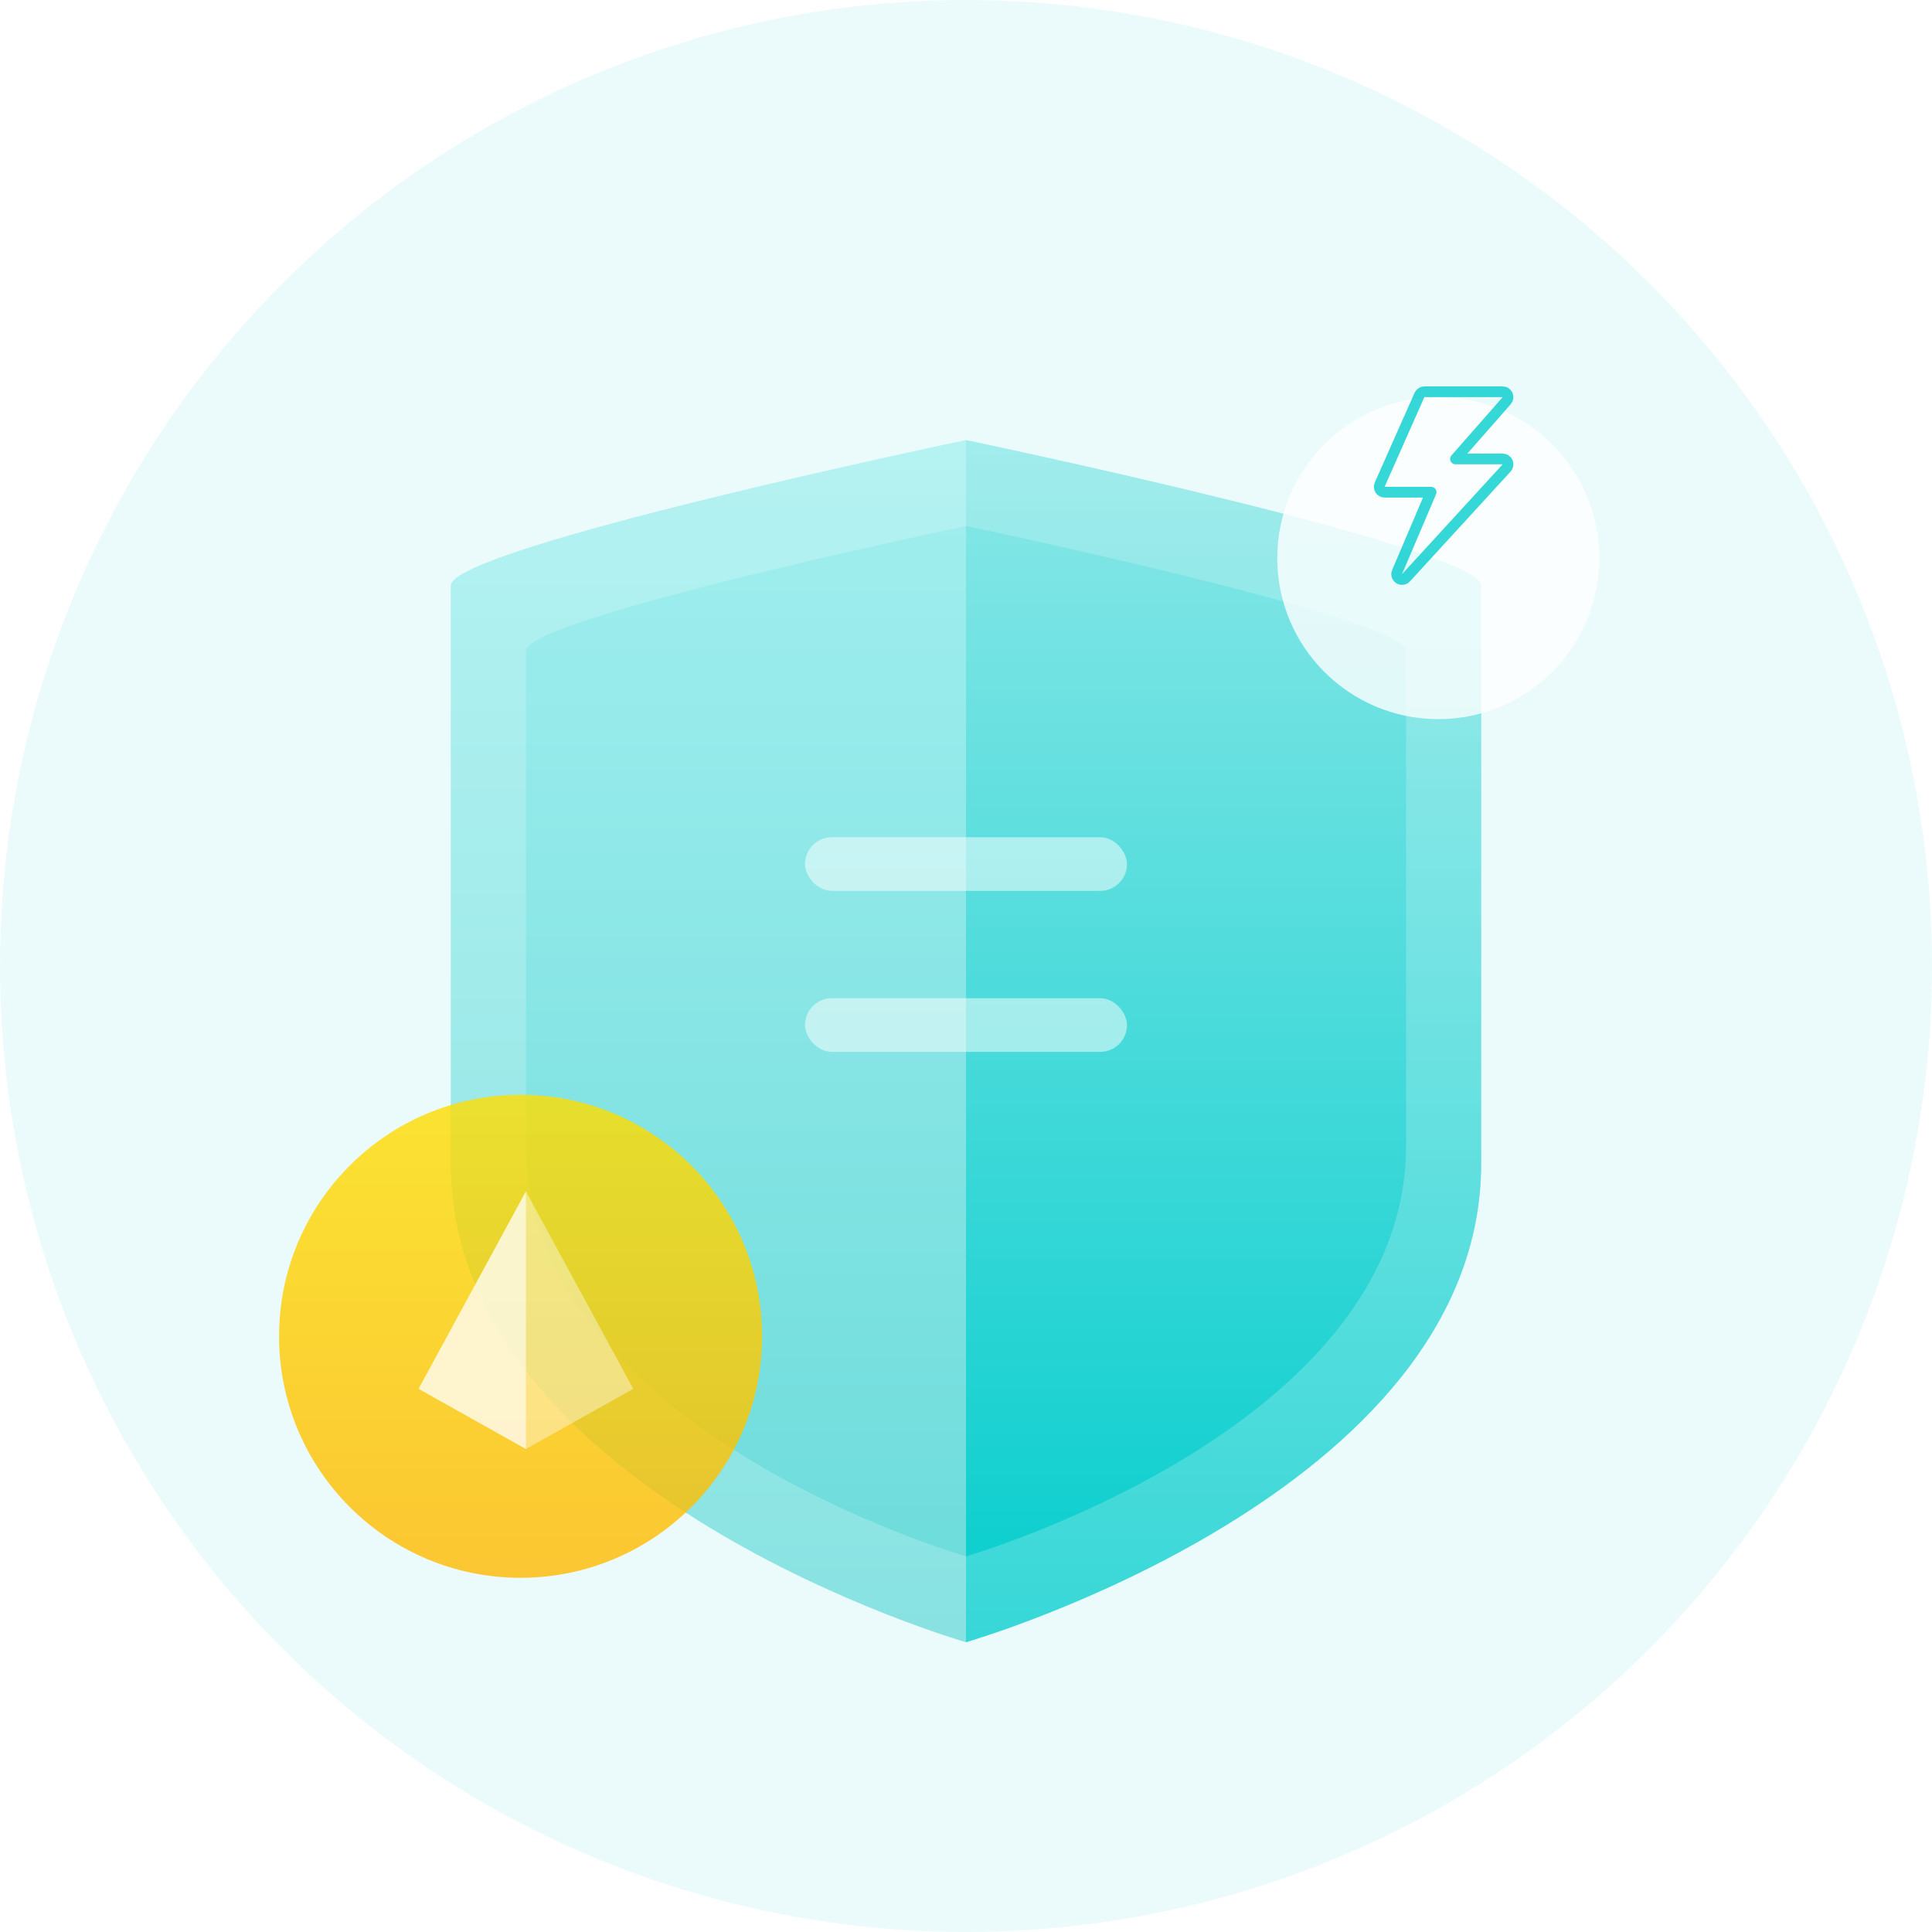 <svg width="180" height="180" viewBox="0 0 180 180" fill="none" xmlns="http://www.w3.org/2000/svg">
<g id="&#229;&#174;&#137;&#229;&#133;&#168;">
<circle id="&#230;&#164;&#173;&#229;&#156;&#134;&#229;&#189;&#162;" opacity="0.08" cx="90" cy="90" r="90" fill="#05CDCD"/>
<g id="&#231;&#155;&#190;" filter="url(#filter0_d)">
<path id="&#231;&#159;&#169;&#229;&#189;&#162;" d="M42 48.558C42 45.032 90 35 90 35V147C90 147 42 133.194 42 102.403C42 86.566 42 52.084 42 48.558Z" fill="url(#paint0_linear)"/>
<path id="&#231;&#159;&#169;&#229;&#189;&#162;&#229;&#164;&#141;&#229;&#136;&#182;" d="M138 48.558C138 45.032 90 35 90 35V147C90 147 138 133.194 138 102.403C138 86.566 138 52.084 138 48.558Z" fill="url(#paint1_linear)"/>
<path id="&#229;&#189;&#162;&#231;&#138;&#182;&#231;&#187;&#147;&#229;&#144;&#136;" opacity="0.2" fill-rule="evenodd" clip-rule="evenodd" d="M42 48.558C42 45.032 90 35 90 35C90 35 138 45.032 138 48.558V102.403C138 133.194 90 147 90 147C90 147 42 133.194 42 102.403V48.558ZM49 54.621C49 51.599 90 43 90 43C90 43 131 51.599 131 54.621V100.774C131 127.166 90 139 90 139C90 139 49 127.166 49 100.774V54.621Z" fill="white"/>
<rect id="&#231;&#159;&#169;&#229;&#189;&#162;_2" opacity="0.5" x="75" y="72" width="30" height="5" rx="2.5" fill="white"/>
<rect id="&#231;&#159;&#169;&#229;&#189;&#162;&#229;&#164;&#141;&#229;&#136;&#182; 2" opacity="0.5" x="75" y="87" width="30" height="5" rx="2.5" fill="white"/>
</g>
<g id="yellow">
<circle id="&#230;&#164;&#173;&#229;&#156;&#134;&#229;&#189;&#162;_2" opacity="0.8" cx="48.5" cy="124.5" r="22.5" fill="url(#paint2_linear)"/>
<path id="&#231;&#159;&#169;&#229;&#189;&#162;_3" opacity="0.4" fill-rule="evenodd" clip-rule="evenodd" d="M49 111L59 129.393L49 135L39 129.393L49 111Z" fill="white"/>
<path id="&#231;&#159;&#169;&#229;&#189;&#162;_4" opacity="0.6" fill-rule="evenodd" clip-rule="evenodd" d="M49 111V135L39 129.393L49 111Z" fill="white"/>
</g>
<g id="&#230;&#164;&#173;&#229;&#156;&#134;&#229;&#189;&#162;_3" opacity="0.8" filter="url(#filter1_d)">
<circle cx="134" cy="44" r="15" fill="white"/>
</g>
<path id="&#232;&#183;&#175;&#229;&#190;&#132; 3" opacity="0.8" d="M132.707 36.5C132.509 36.5 132.33 36.617 132.25 36.797L128.543 45.154C128.474 45.308 128.489 45.487 128.581 45.629C128.673 45.771 128.831 45.856 129 45.856H133.334L130.164 53.296C130.068 53.52 130.148 53.781 130.353 53.912C130.558 54.044 130.828 54.01 130.992 53.83L140.369 43.597C140.503 43.451 140.538 43.239 140.458 43.058C140.378 42.876 140.198 42.759 140 42.759H135.605L140.376 37.33C140.505 37.182 140.536 36.973 140.456 36.794C140.375 36.615 140.196 36.5 140 36.5H132.707Z" stroke="#05CDCD" stroke-linejoin="round"/>
</g>
<defs>
<filter id="filter0_d" x="32" y="31" width="116" height="132" filterUnits="userSpaceOnUse" color-interpolation-filters="sRGB">
<feFlood flood-opacity="0" result="BackgroundImageFix"/>
<feColorMatrix in="SourceAlpha" type="matrix" values="0 0 0 0 0 0 0 0 0 0 0 0 0 0 0 0 0 0 127 0" result="hardAlpha"/>
<feOffset dy="6"/>
<feGaussianBlur stdDeviation="5"/>
<feColorMatrix type="matrix" values="0 0 0 0 0.02 0 0 0 0 0.804 0 0 0 0 0.804 0 0 0 0.099 0"/>
<feBlend mode="normal" in2="BackgroundImageFix" result="effect1_dropShadow"/>
<feBlend mode="normal" in="SourceGraphic" in2="effect1_dropShadow" result="shape"/>
</filter>
<filter id="filter1_d" x="111" y="29" width="46" height="46" filterUnits="userSpaceOnUse" color-interpolation-filters="sRGB">
<feFlood flood-opacity="0" result="BackgroundImageFix"/>
<feColorMatrix in="SourceAlpha" type="matrix" values="0 0 0 0 0 0 0 0 0 0 0 0 0 0 0 0 0 0 127 0" result="hardAlpha"/>
<feOffset dy="8"/>
<feGaussianBlur stdDeviation="4"/>
<feColorMatrix type="matrix" values="0 0 0 0 0.02 0 0 0 0 0.804 0 0 0 0 0.804 0 0 0 0.096 0"/>
<feBlend mode="normal" in2="BackgroundImageFix" result="effect1_dropShadow"/>
<feBlend mode="normal" in="SourceGraphic" in2="effect1_dropShadow" result="shape"/>
</filter>
<linearGradient id="paint0_linear" x1="42" y1="35" x2="42" y2="147" gradientUnits="userSpaceOnUse">
<stop stop-color="#A3EFEF"/>
<stop offset="1" stop-color="#6ADBDA"/>
</linearGradient>
<linearGradient id="paint1_linear" x1="138" y1="35" x2="138" y2="147" gradientUnits="userSpaceOnUse">
<stop stop-color="#8AE7E7"/>
<stop offset="1" stop-color="#05CDCD"/>
</linearGradient>
<linearGradient id="paint2_linear" x1="26" y1="102" x2="26" y2="147" gradientUnits="userSpaceOnUse">
<stop stop-color="#FFDD00"/>
<stop offset="1" stop-color="#FFB900"/>
</linearGradient>
</defs>
</svg>
